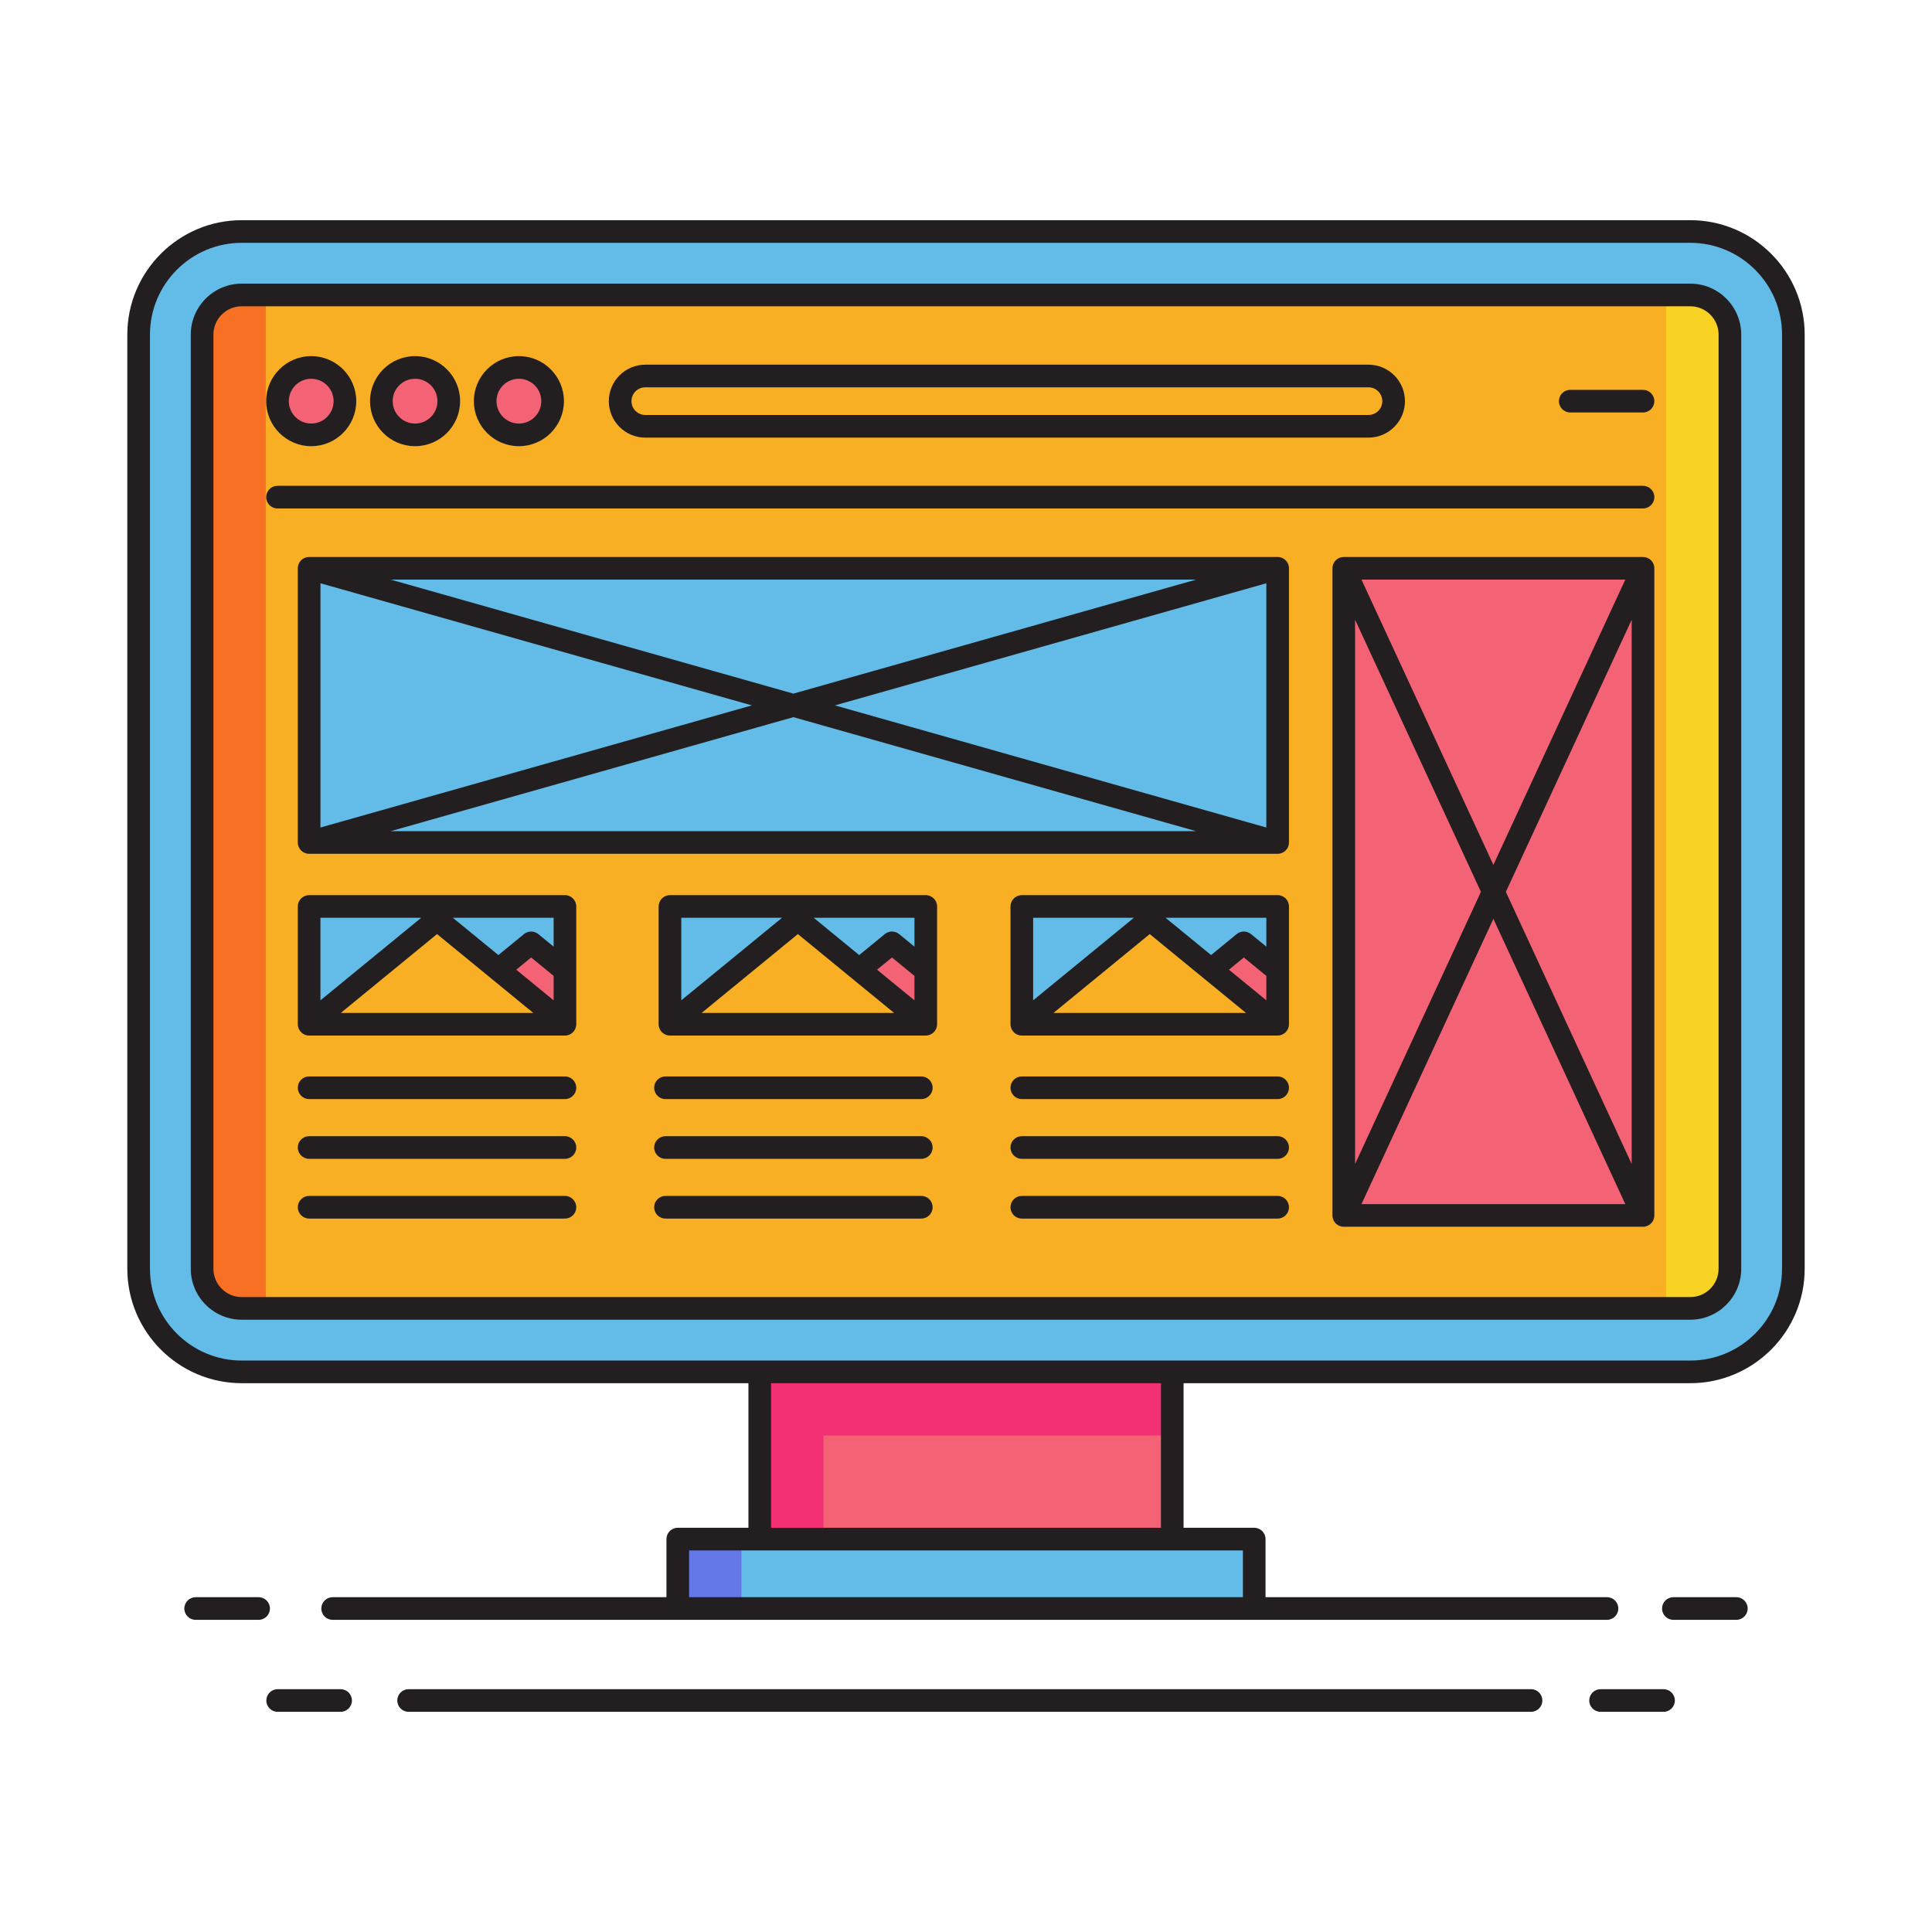 <svg xmlns="http://www.w3.org/2000/svg" id="Layer_1" height="512" viewBox="0 0 256 256" width="512"><g><g><g><path d="m32.035 181.78c-7.535 0-13.665-6.13-13.665-13.665v-123.776c0-7.535 6.13-13.665 13.665-13.665h191.931c7.535 0 13.665 6.13 13.665 13.665v123.776c0 7.535-6.13 13.665-13.665 13.665z" fill="#63bce7"></path></g></g><g><g><path d="m229.221 168.115c0 2.891-2.365 5.256-5.256 5.256h-191.93c-2.891 0-5.256-2.365-5.256-5.256v-123.777c0-2.891 2.365-5.256 5.256-5.256h191.931c2.891 0 5.256 2.365 5.256 5.256v123.777z" fill="#f8af23"></path></g></g><g><g><path d="m35.22 39.079v134.293h-3.185c-2.891 0-5.256-2.365-5.256-5.256v-123.781c0-2.891 2.365-5.256 5.256-5.256z" fill="#f87023"></path></g></g><g><g><path d="m220.78 39.079v134.293h3.185c2.891 0 5.256-2.365 5.256-5.256v-123.781c0-2.891-2.365-5.256-5.256-5.256z" fill="#f8d323"></path></g></g><g><g><path d="m178.056 75.301h39.651v85.75h-39.651z" fill="#f46275"></path></g></g><g><g><path d="m89.809 203.938h76.383v9.197h-76.383z" fill="#63bce7"></path></g></g><g><g><path d="m100.67 181.78h54.659v22.158h-54.659z" fill="#f46275"></path></g></g><g><g><path d="m89.809 203.939h8.441v9.197h-8.441z" fill="#6377e7"></path></g></g><g><g><path d="m155.33 181.78h-54.659v.001h-.001v22.158h8.441v-13.718h46.219z" fill="#f43075"></path></g></g><g><g><g><path d="m45.706 53.155c0 2.467-2 4.467-4.467 4.467-2.467 0-4.467-2-4.467-4.467 0-2.467 2-4.467 4.467-4.467 2.466-.001 4.467 1.999 4.467 4.467z" fill="#f46275"></path></g></g><g><g><path d="m59.465 53.155c0 2.467-2 4.467-4.467 4.467-2.467 0-4.467-2-4.467-4.467 0-2.467 2-4.467 4.467-4.467 2.467-.001 4.467 1.999 4.467 4.467z" fill="#f46275"></path></g></g><g><g><path d="m73.224 53.155c0 2.467-2 4.467-4.467 4.467-2.467 0-4.467-2-4.467-4.467 0-2.467 2-4.467 4.467-4.467 2.467-.001 4.467 1.999 4.467 4.467z" fill="#f46275"></path></g></g></g><g><g><g><path d="m135.397 120.111h33.898v15.605h-33.898z" fill="#63bce7"></path></g></g><g><g><path d="m135.397 135.716 16.948-13.884 16.949 13.884z" fill="#f8af23"></path></g></g><g><g><path d="m160.473 128.49 4.343-3.558 4.478 3.669v7.115z" fill="#f46275"></path></g></g></g><g><g><g><path d="m88.772 120.111h33.898v15.605h-33.898z" fill="#63bce7"></path></g></g><g><g><path d="m88.772 135.716 16.948-13.884 16.949 13.884z" fill="#f8af23"></path></g></g><g><g><path d="m113.848 128.49 4.343-3.558 4.478 3.669v7.115z" fill="#f46275"></path></g></g></g><g><g><g><path d="m40.961 120.111h33.898v15.605h-33.898z" fill="#63bce7"></path></g></g><g><g><path d="m40.961 135.716 16.949-13.884 16.949 13.884z" fill="#f8af23"></path></g></g><g><g><path d="m66.037 128.49 4.343-3.558 4.479 3.669v7.115z" fill="#f46275"></path></g></g></g><g><g><path d="m40.961 75.301h128.333v36.333h-128.333z" fill="#63bce7"></path></g></g><g><g><g><path d="m223.965 29.174h-191.93c-8.362 0-15.165 6.803-15.165 15.165v123.776c0 8.362 6.803 15.165 15.165 15.165h67.135v19.158h-9.362c-.829 0-1.5.671-1.5 1.5v7.699h-44.232c-.829 0-1.5.671-1.5 1.5s.671 1.5 1.5 1.5h168.859c.829 0 1.5-.671 1.5-1.5s-.671-1.5-1.5-1.5h-45.244v-7.699c0-.829-.671-1.5-1.5-1.5h-9.362v-19.158h67.136c8.362 0 15.165-6.803 15.165-15.165v-123.776c0-8.362-6.803-15.165-15.165-15.165zm-59.274 182.461h-73.382v-6.197h9.362 54.659 9.362v6.197zm-10.861-9.197h-51.66v-19.158h51.659v19.158zm82.3-34.323c0 6.708-5.457 12.165-12.165 12.165h-68.635-54.66-68.635c-6.708 0-12.165-5.457-12.165-12.165v-123.776c0-6.708 5.457-12.165 12.165-12.165h191.931c6.708 0 12.165 5.457 12.165 12.165v123.776z" fill="#231f20"></path></g></g><g><g><path d="m35.768 213.137c0-.829-.671-1.5-1.5-1.5h-8.344c-.829 0-1.5.671-1.5 1.5s.671 1.5 1.5 1.5h8.344c.828 0 1.5-.672 1.5-1.5z" fill="#231f20"></path></g></g><g><g><path d="m230.076 211.637h-8.346c-.829 0-1.5.671-1.5 1.5s.671 1.5 1.5 1.5h8.346c.829 0 1.5-.671 1.5-1.5s-.671-1.5-1.5-1.5z" fill="#231f20"></path></g></g><g><g><path d="m202.869 223.826h-148.726c-.829 0-1.5.671-1.5 1.5s.671 1.5 1.5 1.5h148.727c.829 0 1.5-.671 1.5-1.5s-.672-1.5-1.501-1.5z" fill="#231f20"></path></g></g><g><g><path d="m45.133 223.826h-8.344c-.829 0-1.5.671-1.5 1.5s.671 1.5 1.5 1.5h8.344c.829 0 1.5-.671 1.5-1.5s-.672-1.5-1.5-1.5z" fill="#231f20"></path></g></g><g><g><path d="m220.428 223.826h-8.346c-.829 0-1.5.671-1.5 1.5s.671 1.5 1.5 1.5h8.346c.829 0 1.5-.671 1.5-1.5s-.672-1.5-1.5-1.5z" fill="#231f20"></path></g></g><g><g><path d="m41.238 59.122c3.291 0 5.967-2.677 5.967-5.967s-2.677-5.967-5.967-5.967-5.967 2.677-5.967 5.967 2.677 5.967 5.967 5.967zm0-8.934c1.636 0 2.967 1.331 2.967 2.967s-1.331 2.967-2.967 2.967-2.967-1.331-2.967-2.967 1.331-2.967 2.967-2.967z" fill="#231f20"></path></g></g><g><g><path d="m54.998 59.122c3.291 0 5.967-2.677 5.967-5.967s-2.677-5.967-5.967-5.967-5.967 2.677-5.967 5.967 2.676 5.967 5.967 5.967zm0-8.934c1.636 0 2.967 1.331 2.967 2.967s-1.331 2.967-2.967 2.967-2.967-1.331-2.967-2.967 1.33-2.967 2.967-2.967z" fill="#231f20"></path></g></g><g><g><path d="m68.757 59.122c3.291 0 5.967-2.677 5.967-5.967s-2.677-5.967-5.967-5.967-5.967 2.677-5.967 5.967 2.676 5.967 5.967 5.967zm0-8.934c1.636 0 2.967 1.331 2.967 2.967s-1.331 2.967-2.967 2.967-2.967-1.331-2.967-2.967 1.331-2.967 2.967-2.967z" fill="#231f20"></path></g></g><g><g><path d="m217.708 64.372h-180.937c-.829 0-1.5.671-1.5 1.5s.671 1.5 1.5 1.5h180.937c.829 0 1.5-.671 1.5-1.5s-.672-1.5-1.5-1.5z" fill="#231f20"></path></g></g><g><g><path d="m169.294 118.611h-33.898c-.829 0-1.5.671-1.5 1.5v15.605c0 .829.671 1.5 1.5 1.5h33.898c.829 0 1.5-.671 1.5-1.5v-15.605c0-.828-.671-1.5-1.5-1.5zm-9.768 11.042c.001.001.003.002.004.003l5.566 4.56h-25.502l12.751-10.446zm3.314-1.163 1.976-1.619 2.979 2.44v3.238zm4.954-3.057-2.028-1.661c-.553-.453-1.349-.453-1.901 0l-3.392 2.779-6.029-4.939h13.351v3.821zm-17.546-3.822-13.351 10.938v-10.938z" fill="#231f20"></path></g></g><g><g><path d="m122.669 118.611h-33.898c-.829 0-1.5.671-1.5 1.5v15.605c0 .829.671 1.5 1.5 1.5h33.898c.829 0 1.5-.671 1.5-1.5v-15.605c0-.828-.671-1.5-1.5-1.5zm-9.768 11.042c.001.001.003.002.004.003l5.566 4.56h-25.501l12.751-10.446zm3.314-1.163 1.976-1.619 2.979 2.44v3.238zm4.954-3.057-2.028-1.661c-.553-.453-1.349-.453-1.901 0l-3.392 2.779-6.029-4.939h13.351v3.821zm-17.546-3.822-13.351 10.938v-10.938z" fill="#231f20"></path></g></g><g><g><path d="m74.858 118.611h-33.897c-.829 0-1.5.671-1.5 1.5v15.605c0 .829.671 1.5 1.5 1.5h33.897c.829 0 1.5-.671 1.5-1.5v-15.605c0-.828-.671-1.5-1.5-1.5zm-9.771 11.04c.003.002.006.005.009.007l5.565 4.558h-25.502l12.751-10.446zm3.317-1.161 1.976-1.619 2.978 2.44v3.238zm4.954-3.057-2.027-1.661c-.553-.453-1.349-.453-1.901 0l-3.393 2.779-6.029-4.939h13.351v3.821zm-17.546-3.822-13.351 10.937v-10.937z" fill="#231f20"></path></g></g><g><g><path d="m217.708 51.655h-9.643c-.829 0-1.5.671-1.5 1.5s.671 1.5 1.5 1.5h9.643c.829 0 1.5-.671 1.5-1.5s-.672-1.5-1.5-1.5z" fill="#231f20"></path></g></g><g><g><path d="m85.505 57.988h95.826c2.665 0 4.833-2.168 4.833-4.833s-2.168-4.833-4.833-4.833h-95.826c-2.665 0-4.833 2.168-4.833 4.833s2.168 4.833 4.833 4.833zm0-6.667h95.826c1.011 0 1.833.822 1.833 1.833s-.822 1.833-1.833 1.833h-95.826c-1.011 0-1.833-.822-1.833-1.833s.823-1.833 1.833-1.833z" fill="#231f20"></path></g></g><g><g><path d="m169.294 73.801h-128.333c-.829 0-1.5.671-1.5 1.5v36.333c0 .829.671 1.5 1.5 1.5h128.333c.829 0 1.5-.671 1.5-1.5v-36.333c0-.828-.671-1.5-1.5-1.5zm-126.833 3.484 57.16 16.183-57.16 16.183zm62.667 14.624-53.362-15.108h106.723zm62.666-14.624v32.366l-57.16-16.183zm-62.666 17.742 53.361 15.107h-106.722z" fill="#231f20"></path></g></g><g><g><path d="m217.708 73.801h-39.651c-.829 0-1.5.671-1.5 1.5v85.75c0 .829.671 1.5 1.5 1.5h39.651c.829 0 1.5-.671 1.5-1.5v-85.75c0-.828-.672-1.5-1.5-1.5zm-38.152 8.317 16.674 36.058-16.674 36.058zm.846-5.317h34.959l-17.48 37.801zm17.48 44.948 17.48 37.802h-34.96zm1.652-3.573 16.673-36.057v72.114z" fill="#231f20"></path></g></g><g><g><path d="m74.858 142.634h-33.897c-.829 0-1.5.671-1.5 1.5s.671 1.5 1.5 1.5h33.897c.829 0 1.5-.671 1.5-1.5s-.671-1.5-1.5-1.5z" fill="#231f20"></path></g></g><g><g><path d="m74.858 150.551h-33.897c-.829 0-1.5.671-1.5 1.5s.671 1.5 1.5 1.5h33.897c.829 0 1.5-.671 1.5-1.5s-.671-1.5-1.5-1.5z" fill="#231f20"></path></g></g><g><g><path d="m74.858 158.468h-33.897c-.829 0-1.5.671-1.5 1.5s.671 1.5 1.5 1.5h33.897c.829 0 1.5-.671 1.5-1.5s-.671-1.5-1.5-1.5z" fill="#231f20"></path></g></g><g><g><path d="m122.076 142.634h-33.897c-.829 0-1.5.671-1.5 1.5s.671 1.5 1.5 1.5h33.897c.829 0 1.5-.671 1.5-1.5s-.671-1.5-1.5-1.5z" fill="#231f20"></path></g></g><g><g><path d="m122.076 150.551h-33.897c-.829 0-1.5.671-1.5 1.5s.671 1.5 1.5 1.5h33.897c.829 0 1.5-.671 1.5-1.5s-.671-1.5-1.5-1.5z" fill="#231f20"></path></g></g><g><g><path d="m122.076 158.468h-33.897c-.829 0-1.5.671-1.5 1.5s.671 1.5 1.5 1.5h33.897c.829 0 1.5-.671 1.5-1.5s-.671-1.5-1.5-1.5z" fill="#231f20"></path></g></g><g><g><path d="m169.294 142.634h-33.898c-.829 0-1.5.671-1.5 1.5s.671 1.5 1.5 1.5h33.898c.829 0 1.5-.671 1.5-1.5s-.671-1.5-1.5-1.5z" fill="#231f20"></path></g></g><g><g><path d="m169.294 150.551h-33.898c-.829 0-1.5.671-1.5 1.5s.671 1.5 1.5 1.5h33.898c.829 0 1.5-.671 1.5-1.5s-.671-1.5-1.5-1.5z" fill="#231f20"></path></g></g><g><g><path d="m169.294 158.468h-33.898c-.829 0-1.5.671-1.5 1.5s.671 1.5 1.5 1.5h33.898c.829 0 1.5-.671 1.5-1.5s-.671-1.5-1.5-1.5z" fill="#231f20"></path></g></g><g><g><path d="m223.965 37.583h-191.93c-3.725 0-6.756 3.03-6.756 6.755v123.777c0 3.725 3.031 6.755 6.756 6.755h191.931c3.725 0 6.756-3.03 6.756-6.755v-123.777c-.001-3.725-3.032-6.755-6.757-6.755zm3.756 130.532c0 2.071-1.685 3.755-3.756 3.755h-191.93c-2.071 0-3.756-1.685-3.756-3.755v-123.777c0-2.071 1.685-3.755 3.756-3.755h191.931c2.071 0 3.756 1.685 3.756 3.755v123.777z" fill="#231f20"></path></g></g></g></g></svg>